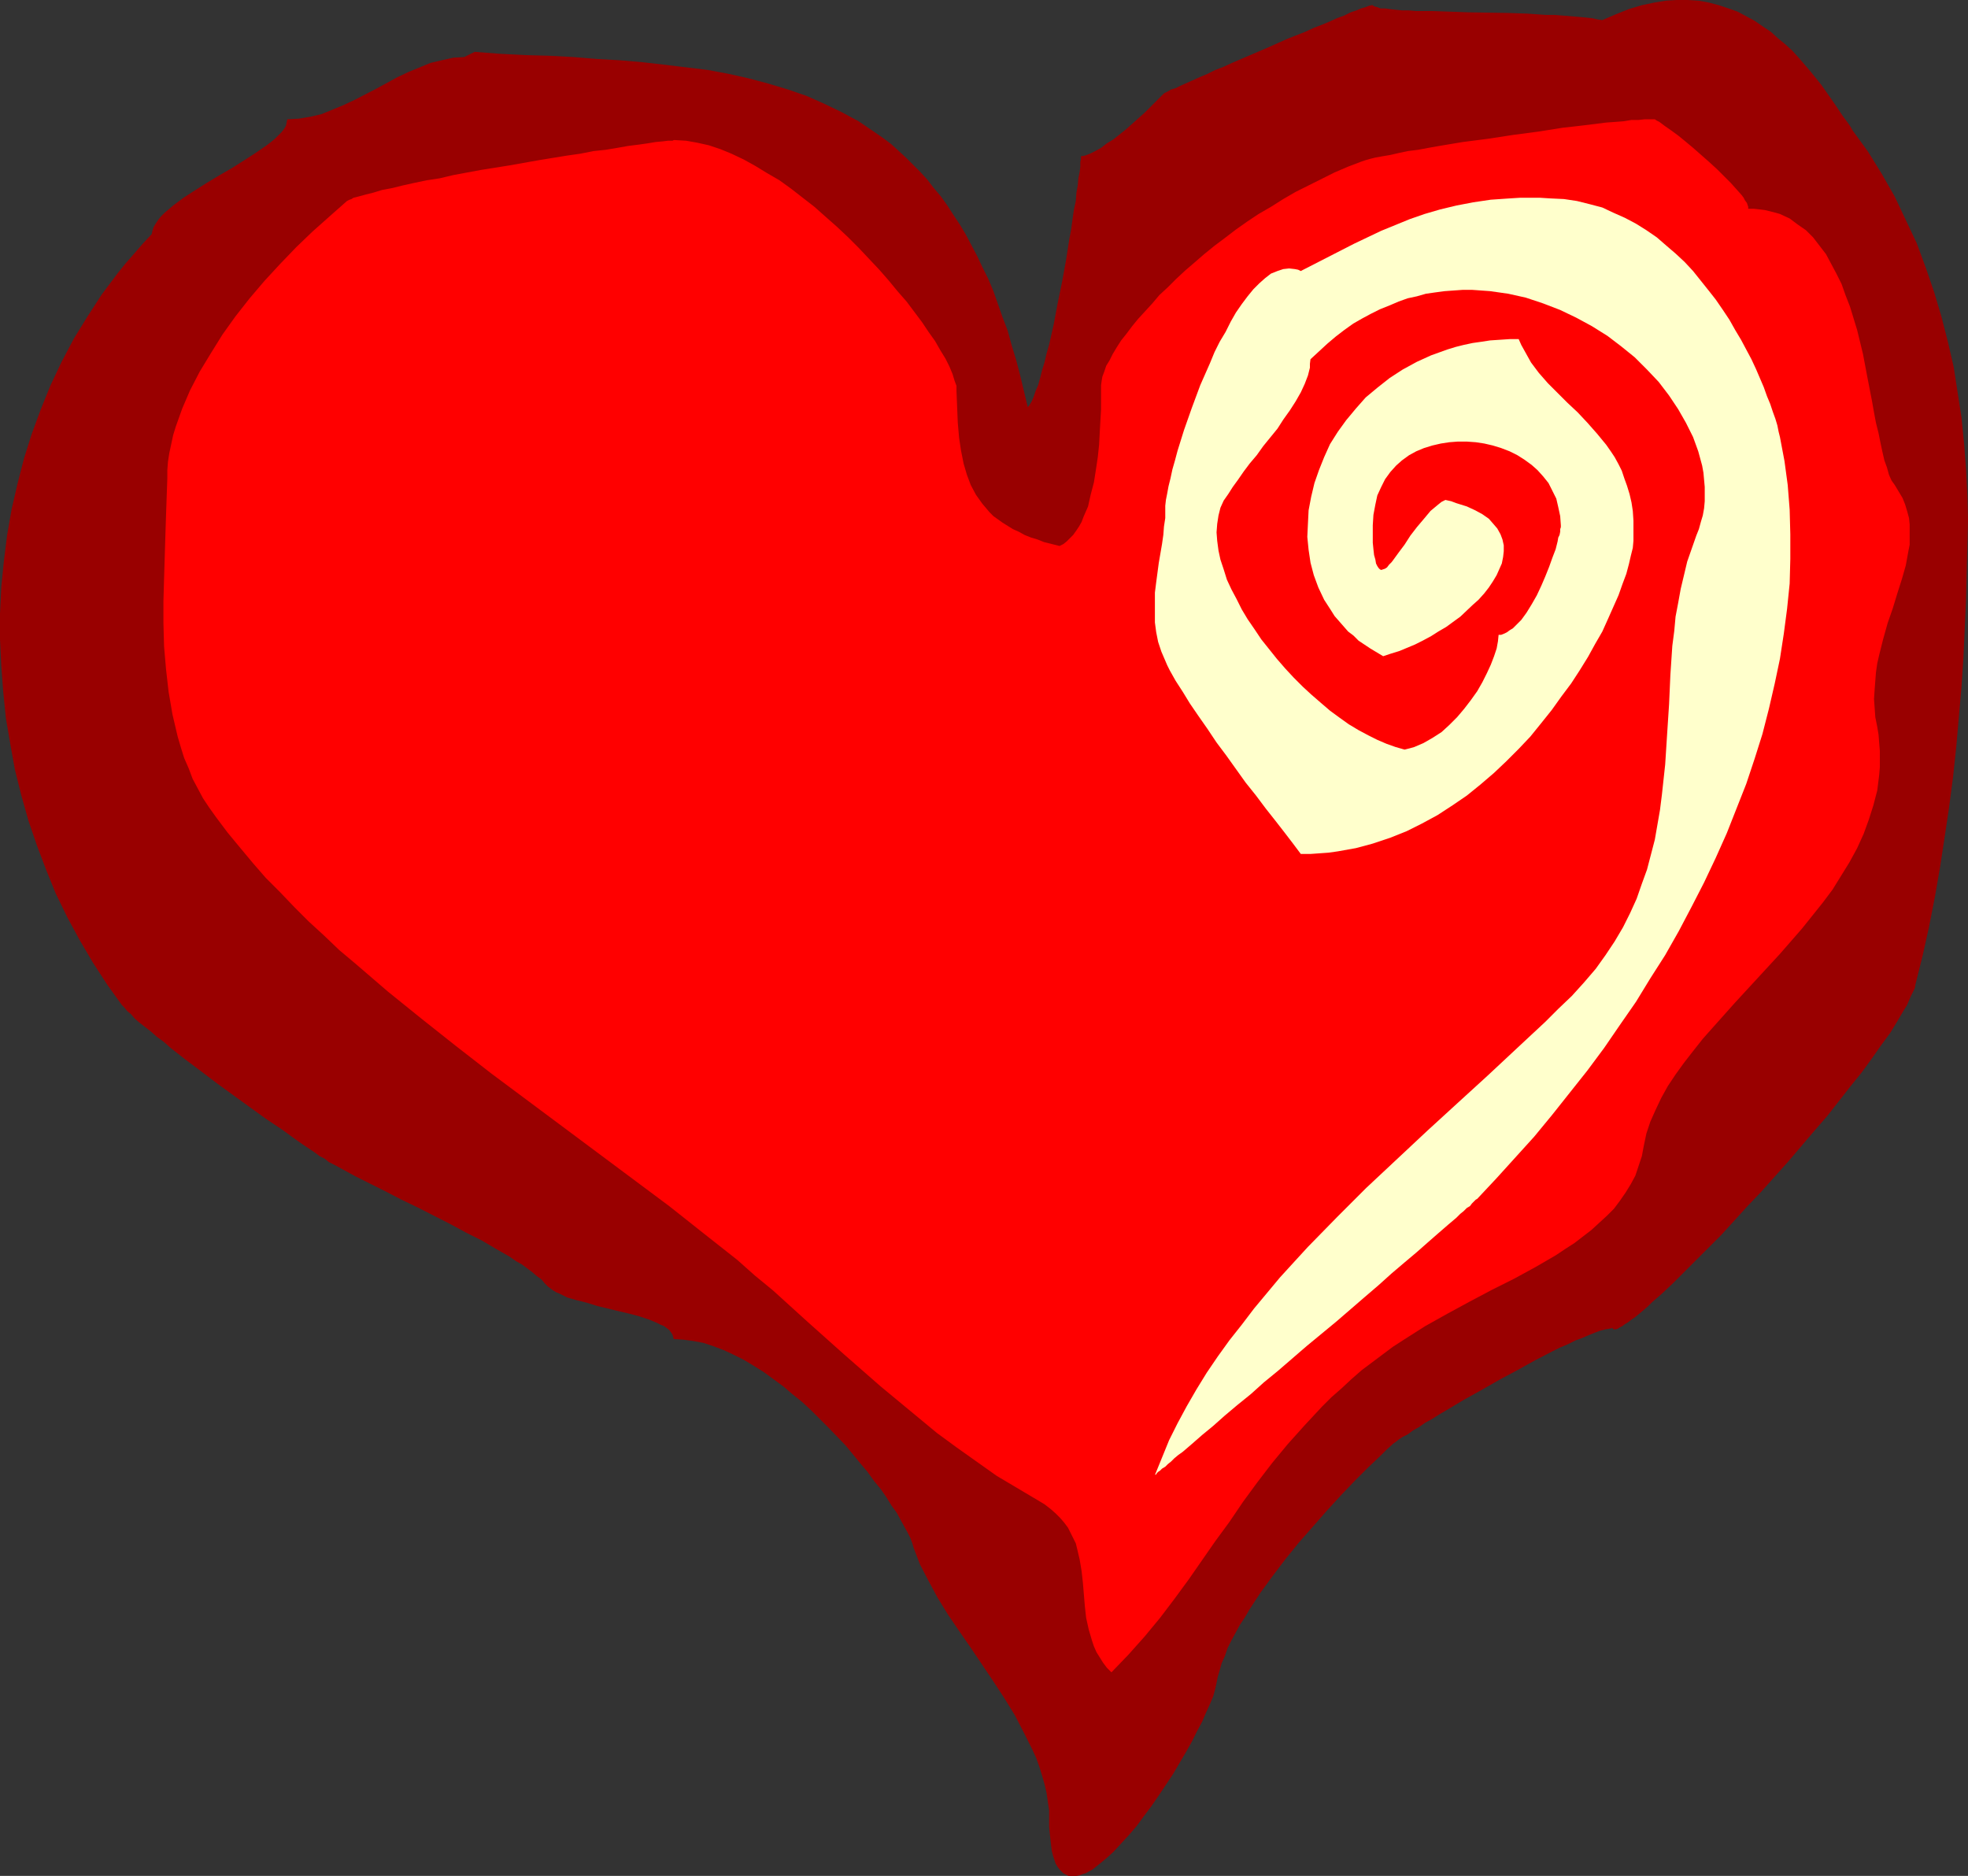 <?xml version="1.0" encoding="UTF-8" standalone="no"?>
<svg
   version="1.0"
   width="129.766mm"
   height="123.687mm"
   id="svg3"
   sodipodi:docname="Heart 14.wmf"
   xmlns:inkscape="http://www.inkscape.org/namespaces/inkscape"
   xmlns:sodipodi="http://sodipodi.sourceforge.net/DTD/sodipodi-0.dtd"
   xmlns="http://www.w3.org/2000/svg"
   xmlns:svg="http://www.w3.org/2000/svg">
  <rect width="100%" height="100%" fill="#333333" stroke="none"/>
  <sodipodi:namedview
     id="namedview3"
     pagecolor="#ffffff"
     bordercolor="#000000"
     borderopacity="0.25"
     inkscape:showpageshadow="2"
     inkscape:pageopacity="0.0"
     inkscape:pagecheckerboard="0"
     inkscape:deskcolor="#d1d1d1"
     inkscape:document-units="mm" />
  <defs
     id="defs1">
    <pattern
       id="WMFhbasepattern"
       patternUnits="userSpaceOnUse"
       width="6"
       height="6"
       x="0"
       y="0" />
  </defs>
  <path
     style="fill:#990000;fill-opacity:1;fill-rule:evenodd;stroke:none"
     d="m 37.814,58.334 -2.262,2.424 -2.101,2.424 -2.262,2.585 -1.939,2.424 -3.878,5.171 -3.555,5.494 -3.394,5.494 -3.07,5.817 -2.747,5.817 -2.424,5.979 -2.262,6.14 -1.939,6.14 -1.616,6.302 -1.454,6.302 -1.131,6.464 -0.808,6.464 -0.646,6.464 L 0,152.864 v 6.464 l 0.323,6.625 0.485,6.464 0.646,6.464 1.131,6.625 1.131,6.302 1.616,6.464 1.778,6.302 2.101,6.14 2.262,5.979 2.424,5.979 2.909,5.979 3.07,5.656 3.232,5.494 3.555,5.494 3.717,5.171 0.646,0.646 0.646,0.808 0.97,0.808 0.97,1.131 1.131,0.97 1.454,1.131 1.454,1.131 1.454,1.293 1.778,1.293 1.616,1.454 3.717,2.909 3.878,2.909 4.04,3.07 8.242,5.979 4.04,2.909 3.878,2.585 1.778,1.293 1.778,1.293 1.616,1.131 1.454,0.97 1.454,0.97 1.293,0.97 1.293,0.646 0.97,0.808 1.616,0.808 1.454,0.808 3.555,1.939 3.555,1.777 3.878,1.939 4.04,2.101 4.04,1.939 8.242,4.201 3.878,2.101 3.878,1.939 3.555,2.101 3.394,1.939 1.616,1.131 1.454,0.808 1.293,0.97 1.293,0.97 1.131,0.97 1.131,0.808 0.808,0.97 0.808,0.808 0.646,0.485 0.646,0.485 0.808,0.485 0.808,0.323 1.939,0.97 2.262,0.646 2.586,0.646 2.586,0.808 5.333,1.293 2.747,0.646 2.424,0.646 2.424,0.808 1.939,0.808 0.97,0.485 0.808,0.323 0.646,0.485 0.646,0.485 0.485,0.646 0.323,0.485 0.162,0.485 0.162,0.646 2.424,0.162 2.424,0.323 2.586,0.485 2.424,0.808 2.586,0.97 2.424,1.131 2.586,1.293 2.424,1.454 2.586,1.616 2.424,1.777 2.424,1.777 2.262,1.939 2.424,1.939 2.262,2.101 4.363,4.363 4.202,4.363 3.717,4.525 1.778,2.101 1.616,2.262 1.616,1.939 1.454,2.101 1.293,2.101 1.293,1.777 0.97,1.777 0.97,1.777 0.808,1.454 0.646,1.293 0.485,1.293 0.323,1.131 0.808,2.101 0.808,2.101 2.101,4.04 2.262,4.201 2.586,4.201 2.747,4.04 2.909,4.201 5.656,8.403 2.747,4.201 2.586,4.201 2.262,4.363 2.101,4.201 0.97,2.101 0.808,2.262 0.646,2.101 0.646,2.262 0.485,2.101 0.323,2.262 0.323,2.101 v 2.101 1.939 l 0.162,1.777 0.162,1.454 0.162,1.454 0.162,1.293 0.323,1.293 0.323,0.97 0.323,0.97 0.485,0.808 0.485,0.646 0.485,0.485 0.485,0.485 0.646,0.323 0.646,0.323 h 0.646 0.646 0.646 l 0.808,-0.162 0.808,-0.323 0.646,-0.162 1.778,-0.97 1.616,-1.293 1.778,-1.454 1.778,-1.616 1.939,-2.101 1.939,-2.101 1.939,-2.262 1.778,-2.424 1.939,-2.585 1.778,-2.585 3.555,-5.332 1.616,-2.747 1.616,-2.747 1.454,-2.585 1.293,-2.585 1.293,-2.424 0.97,-2.262 0.97,-2.101 0.808,-1.939 0.485,-1.777 0.323,-1.454 0.323,-1.616 0.485,-1.616 0.485,-1.777 0.808,-1.777 0.646,-1.939 0.97,-1.939 0.97,-1.777 1.131,-2.101 1.293,-1.939 1.131,-1.939 2.747,-4.201 3.07,-4.201 3.07,-4.04 3.394,-4.201 3.555,-4.04 3.394,-3.878 3.555,-3.878 3.394,-3.555 3.394,-3.393 3.232,-3.07 1.454,-1.454 1.616,-1.454 0.485,-0.323 0.808,-0.646 0.97,-0.646 1.293,-0.646 1.293,-0.97 1.454,-0.808 1.616,-1.131 1.778,-0.97 1.778,-1.131 1.939,-1.131 4.04,-2.424 4.363,-2.424 4.525,-2.585 4.525,-2.424 4.363,-2.424 4.363,-2.262 1.939,-0.97 1.939,-0.808 1.939,-0.97 1.778,-0.646 1.454,-0.646 1.616,-0.646 1.293,-0.485 1.293,-0.323 0.97,-0.162 0.808,-0.162 0.162,0.323 h 0.323 0.323 l 0.485,-0.162 0.485,-0.323 0.646,-0.323 0.646,-0.485 0.808,-0.485 0.808,-0.646 0.97,-0.646 0.97,-0.808 0.97,-0.808 1.131,-0.97 1.131,-1.131 2.424,-2.101 2.747,-2.585 2.747,-2.747 2.909,-2.909 3.232,-3.232 3.232,-3.232 3.232,-3.555 3.232,-3.555 3.394,-3.555 6.787,-7.595 6.464,-7.595 3.232,-3.717 2.909,-3.717 2.909,-3.717 2.747,-3.393 2.586,-3.555 2.262,-3.232 2.262,-3.07 1.778,-2.909 1.616,-2.747 0.808,-1.293 0.485,-1.131 0.485,-1.131 0.485,-0.97 0.485,-0.97 0.162,-0.97 1.778,-7.11 1.616,-7.272 1.454,-7.433 1.293,-7.433 1.131,-7.433 1.131,-7.595 0.97,-7.433 0.808,-7.595 0.646,-7.433 0.646,-7.433 0.485,-7.272 0.323,-7.272 0.323,-6.948 0.162,-6.948 0.162,-6.625 0.162,-6.464 -0.162,-6.302 -0.323,-6.464 -0.485,-6.302 -0.646,-6.464 -0.97,-6.302 -0.97,-6.302 -1.454,-6.302 -1.616,-6.302 -1.778,-5.979 -2.101,-6.14 -2.262,-6.14 -2.747,-5.817 -2.747,-5.817 -3.232,-5.656 -3.394,-5.494 -3.878,-5.332 -0.646,-1.131 -0.808,-1.131 -0.97,-1.293 -0.97,-1.454 -0.97,-1.454 -1.131,-1.616 -2.262,-3.232 -2.747,-3.393 -2.909,-3.393 -1.616,-1.777 -1.778,-1.616 -1.778,-1.454 -1.778,-1.616 -1.939,-1.293 -2.101,-1.454 -2.101,-1.131 -2.101,-1.131 -2.262,-0.808 -2.424,-0.808 -2.424,-0.646 -2.586,-0.485 L 420.644,0 h -2.747 l -2.747,0.162 -2.909,0.485 -3.07,0.646 -3.232,0.97 -3.232,1.293 -3.394,1.454 -1.131,-0.162 -1.454,-0.323 -1.616,-0.162 -1.778,-0.162 -1.939,-0.162 -1.939,-0.162 -2.101,-0.162 h -2.101 L 380.568,3.393 375.881,3.232 366.024,3.07 361.499,2.909 356.974,2.747 h -2.101 -1.939 l -1.939,-0.162 h -1.616 l -1.616,-0.162 -1.454,-0.162 -1.131,-0.162 h -1.131 l -0.808,-0.323 -0.646,-0.162 -0.323,-0.162 -0.162,-0.162 h -0.323 l -0.646,0.162 -0.808,0.323 -1.131,0.323 -1.131,0.485 -1.454,0.485 -1.616,0.808 -1.778,0.646 -1.778,0.808 -1.939,0.808 -2.101,0.808 -2.101,0.97 -4.525,1.777 -4.686,2.101 -4.525,1.939 -4.525,1.939 -2.101,0.97 -2.101,0.808 -1.939,0.97 -1.939,0.808 -1.778,0.808 -1.454,0.646 -1.454,0.646 -1.293,0.646 -1.131,0.323 -0.808,0.485 -0.646,0.323 -0.323,0.162 -0.646,0.646 -0.808,0.808 -0.97,0.97 -1.131,1.131 -1.293,1.293 -1.454,1.293 -3.07,2.747 -3.232,2.585 -1.616,0.97 -1.454,1.131 -1.454,0.808 -1.293,0.646 -1.293,0.485 -0.97,0.162 v 0.646 l -0.162,0.808 v 1.131 l -0.162,1.293 -0.323,1.616 -0.162,1.777 -0.323,1.777 -0.162,2.101 -0.485,2.262 -0.323,2.262 -0.323,2.424 -0.485,2.585 -0.808,5.171 -0.97,5.332 -1.131,5.494 -0.97,5.171 -1.131,5.009 -0.646,2.262 -0.485,2.101 -0.646,2.101 -0.485,1.939 -0.485,1.777 -0.646,1.454 -0.485,1.454 -0.485,1.131 -0.485,0.808 -0.485,0.646 -0.97,-4.04 -0.97,-4.04 -0.97,-3.717 -1.131,-3.717 -0.97,-3.555 -1.293,-3.393 -1.131,-3.232 -1.131,-3.232 -1.293,-3.07 -1.454,-2.909 -1.293,-2.747 -1.454,-2.747 -1.454,-2.747 -1.454,-2.424 -1.616,-2.424 -1.454,-2.262 -1.616,-2.262 -1.778,-2.101 -1.616,-2.101 -1.778,-1.939 -1.778,-1.777 -1.778,-1.777 -1.939,-1.777 -1.778,-1.616 -1.939,-1.454 -2.101,-1.454 -4.04,-2.747 -4.202,-2.262 -4.363,-2.101 -4.363,-1.939 -4.686,-1.616 -4.848,-1.454 -4.848,-1.293 -5.01,-1.131 -5.171,-0.97 -5.333,-0.646 -5.333,-0.646 -5.656,-0.646 -5.656,-0.485 -5.656,-0.323 -5.979,-0.485 -5.979,-0.323 -5.979,-0.162 -6.302,-0.323 -6.302,-0.485 -2.586,1.293 -2.747,0.162 -2.909,0.646 -2.747,0.646 -2.747,1.131 -2.747,1.131 -2.747,1.293 -5.333,2.909 -5.333,2.747 -2.747,1.293 -2.747,1.131 -2.747,1.131 -2.747,0.646 -2.909,0.485 -2.909,0.162 -0.162,0.808 -0.162,0.808 -0.485,0.808 -0.646,0.808 -0.808,0.808 -0.808,0.808 -0.97,0.808 -1.293,0.97 -2.586,1.777 -2.747,1.777 -3.07,1.939 -3.07,1.777 -3.232,1.939 -3.07,1.939 -2.747,1.777 -2.586,1.939 -1.131,0.97 -0.97,0.808 -0.97,0.97 -0.646,0.808 -0.646,0.97 -0.485,0.808 -0.323,0.97 z"
     id="path1" />
  <path
     style="fill:#ff0000;fill-opacity:1;fill-rule:evenodd;stroke:none"
     d="m 264.054,136.058 0.97,-0.485 0.808,-0.646 0.808,-0.808 0.808,-0.808 0.808,-1.131 0.646,-0.97 0.646,-1.131 0.485,-1.293 1.131,-2.585 0.646,-2.909 0.808,-3.07 0.485,-3.07 0.485,-3.232 0.323,-3.07 0.162,-3.07 0.162,-2.909 0.162,-2.747 V 99.701 95.984 l 0.162,-1.131 0.162,-0.97 0.485,-1.293 0.485,-1.454 0.808,-1.293 0.808,-1.616 0.97,-1.616 1.131,-1.777 1.293,-1.616 1.454,-1.939 1.454,-1.777 1.778,-1.939 1.778,-1.939 1.778,-2.101 2.101,-1.939 2.101,-2.101 2.262,-2.101 2.262,-1.939 2.424,-2.101 2.586,-2.101 2.586,-1.939 2.747,-2.101 2.747,-1.939 2.909,-1.939 3.07,-1.777 3.07,-1.939 3.07,-1.777 3.232,-1.616 3.232,-1.616 3.232,-1.616 3.394,-1.454 3.394,-1.293 0.97,-0.323 1.131,-0.323 1.293,-0.323 1.778,-0.323 1.939,-0.323 2.101,-0.485 2.262,-0.485 2.586,-0.323 2.586,-0.485 2.747,-0.485 2.909,-0.485 2.909,-0.485 6.302,-0.808 6.302,-0.97 6.141,-0.808 6.141,-0.97 2.909,-0.323 2.747,-0.323 2.586,-0.323 2.586,-0.323 2.262,-0.162 2.101,-0.162 1.939,-0.323 h 1.778 l 1.454,-0.162 h 1.939 0.646 l 0.485,0.323 0.646,0.323 1.293,0.97 1.616,1.131 1.778,1.293 1.778,1.454 1.939,1.616 4.04,3.555 1.939,1.777 1.778,1.777 1.616,1.616 1.454,1.616 1.293,1.454 0.485,0.646 0.323,0.646 0.485,0.646 0.162,0.485 0.162,0.485 v 0.485 h 1.454 l 1.454,0.162 1.293,0.162 2.586,0.646 1.131,0.323 2.424,1.131 1.939,1.454 2.101,1.454 1.778,1.777 1.616,2.101 1.616,2.101 1.293,2.424 1.293,2.424 1.293,2.585 0.97,2.747 1.131,2.909 1.778,5.817 1.454,5.979 1.131,5.979 1.131,5.817 0.485,2.747 0.485,2.585 0.646,2.585 0.485,2.424 0.485,2.262 0.485,2.101 0.646,1.777 0.485,1.777 0.646,1.454 0.808,1.131 0.97,1.616 0.97,1.616 0.646,1.616 0.485,1.616 0.485,1.777 0.162,1.616 v 1.616 1.616 1.777 l -0.323,1.616 -0.646,3.555 -0.97,3.393 -1.131,3.555 -1.131,3.717 -1.293,3.717 -1.131,4.04 -0.97,3.878 -0.485,2.101 -0.323,2.262 -0.162,2.101 -0.162,2.101 -0.162,2.424 0.162,2.262 0.162,2.262 0.485,2.424 0.323,1.939 0.162,2.101 0.162,1.939 v 2.101 1.939 l -0.162,1.939 -0.485,3.878 -0.97,3.717 -1.131,3.555 -1.293,3.555 -1.616,3.555 -1.939,3.555 -2.101,3.393 -2.101,3.393 -2.424,3.232 -2.586,3.232 -2.586,3.232 -5.494,6.302 -5.656,6.14 -5.656,6.14 -5.333,5.979 -2.586,2.909 -2.424,3.07 -2.262,2.909 -2.101,2.909 -1.939,2.909 -1.616,2.909 -1.454,3.07 -1.293,2.909 -0.97,2.909 -0.646,3.07 -0.485,2.585 -0.808,2.424 -0.808,2.424 -1.131,2.101 -1.293,2.101 -1.454,2.101 -1.454,1.939 -1.778,1.777 -1.939,1.777 -1.939,1.777 -2.101,1.616 -2.101,1.616 -2.262,1.454 -2.424,1.616 -5.01,2.909 -5.333,2.909 -5.494,2.747 -5.494,2.909 -5.656,3.07 -5.494,3.07 -5.333,3.393 -2.747,1.777 -2.586,1.939 -2.586,1.939 -2.586,1.939 -2.586,2.262 -2.424,2.262 -2.586,2.262 -2.262,2.262 -4.363,4.686 -4.202,4.686 -3.878,4.686 -3.717,4.848 -3.555,4.848 -3.394,5.009 -3.555,4.848 -6.626,9.534 -3.555,4.848 -3.555,4.686 -3.878,4.686 -4.04,4.525 -4.202,4.363 -1.131,-1.131 -0.97,-1.293 -0.808,-1.293 -0.808,-1.293 -0.646,-1.454 -0.485,-1.454 -0.808,-2.747 -0.646,-2.909 -0.323,-2.909 -0.485,-5.817 -0.323,-2.909 -0.485,-2.909 -0.646,-2.747 -0.323,-1.293 -0.646,-1.293 -0.646,-1.293 -0.646,-1.293 -0.97,-1.293 -0.97,-1.131 -1.131,-1.131 -1.293,-1.131 -1.454,-1.131 -1.616,-0.97 -5.171,-3.07 -5.171,-3.07 -5.01,-3.555 -5.01,-3.555 -4.848,-3.555 -4.686,-3.878 -4.686,-3.878 -4.686,-3.878 -9.05,-7.918 -9.05,-8.079 -8.726,-7.918 -4.525,-3.717 -4.363,-3.878 -8.403,-6.625 -8.565,-6.787 -8.888,-6.625 -8.888,-6.625 -17.776,-13.25 -8.888,-6.625 -8.726,-6.787 -8.565,-6.787 -8.403,-6.787 -8.08,-6.948 -4.04,-3.393 -3.717,-3.555 -3.878,-3.555 -3.555,-3.555 -3.555,-3.717 -3.555,-3.555 -3.232,-3.717 -3.232,-3.878 -3.07,-3.717 -2.909,-3.878 -1.616,-2.262 -1.616,-2.424 -1.293,-2.424 -1.293,-2.424 -0.97,-2.585 -1.131,-2.585 -0.808,-2.585 -0.808,-2.747 -0.646,-2.747 -0.646,-2.747 -0.97,-5.656 -0.646,-5.656 -0.485,-5.656 -0.162,-5.817 v -5.494 l 0.162,-5.656 0.162,-5.332 0.162,-5.332 0.162,-5.009 0.162,-4.686 0.162,-4.525 v -2.101 l 0.162,-2.101 0.323,-2.101 0.485,-2.262 0.485,-2.262 0.646,-2.101 0.808,-2.262 0.808,-2.262 0.97,-2.262 0.97,-2.262 2.424,-4.686 2.747,-4.525 2.909,-4.686 3.232,-4.525 3.555,-4.525 3.717,-4.363 3.878,-4.201 4.04,-4.201 4.04,-3.878 4.363,-3.878 4.202,-3.717 0.323,-0.162 0.323,-0.162 0.485,-0.162 0.485,-0.323 1.293,-0.323 1.778,-0.485 1.939,-0.485 2.101,-0.646 2.586,-0.485 2.586,-0.646 2.909,-0.646 3.07,-0.646 3.232,-0.485 3.394,-0.808 6.949,-1.293 7.11,-1.131 7.272,-1.293 6.949,-1.131 3.394,-0.485 3.232,-0.646 3.07,-0.323 2.909,-0.485 2.747,-0.485 2.586,-0.323 2.262,-0.323 1.939,-0.323 1.778,-0.162 1.293,-0.162 h 0.646 0.485 l 0.323,-0.162 h 0.323 l 2.747,0.162 2.747,0.485 2.909,0.646 2.909,0.97 2.747,1.131 3.07,1.454 2.909,1.616 2.909,1.777 3.07,1.777 2.909,2.101 2.909,2.262 2.909,2.262 2.909,2.585 2.747,2.424 2.747,2.585 2.586,2.585 2.586,2.747 2.586,2.747 2.262,2.585 2.262,2.747 2.262,2.585 1.939,2.585 1.939,2.585 1.616,2.424 1.616,2.262 1.293,2.262 1.293,2.101 0.97,1.939 0.808,1.939 0.485,1.616 0.485,1.293 v 1.293 l 0.162,4.04 0.162,3.878 0.323,3.717 0.485,3.232 0.646,3.232 0.808,2.747 0.97,2.585 1.293,2.424 1.616,2.262 1.778,2.101 0.97,0.97 1.131,0.808 1.131,0.808 1.293,0.808 1.293,0.808 1.454,0.646 1.454,0.808 1.616,0.646 1.616,0.485 1.616,0.646 1.939,0.485 z"
     id="path2" />
  <path
     style="fill:#ffffcc;fill-opacity:1;fill-rule:evenodd;stroke:none"
     d="m 326.593,89.521 2.101,-1.939 2.101,-1.939 2.101,-1.777 2.101,-1.616 2.262,-1.616 2.262,-1.293 2.101,-1.131 2.262,-1.131 2.424,-0.97 2.262,-0.97 2.262,-0.808 2.262,-0.485 2.262,-0.646 2.262,-0.323 2.424,-0.323 2.262,-0.162 2.262,-0.162 h 2.262 l 2.262,0.162 2.262,0.162 2.262,0.323 2.262,0.323 4.363,0.97 4.363,1.454 4.202,1.616 4.04,1.939 3.878,2.101 3.878,2.424 3.394,2.585 3.394,2.747 3.07,3.07 2.909,3.07 2.586,3.393 2.262,3.393 1.939,3.393 1.778,3.555 0.646,1.777 0.646,1.777 0.485,1.777 0.485,1.777 0.323,1.777 0.162,1.777 0.162,1.777 v 1.777 1.777 l -0.162,1.777 -0.323,1.777 -0.485,1.616 -0.485,1.777 -0.646,1.616 -1.131,3.232 -1.131,3.232 -0.808,3.393 -0.808,3.393 -0.646,3.555 -0.646,3.393 -0.323,3.555 -0.485,3.717 -0.485,7.272 -0.323,7.272 -0.485,7.433 -0.485,7.595 -0.808,7.433 -0.485,3.878 -0.646,3.717 -0.646,3.717 -0.97,3.717 -0.97,3.717 -1.293,3.555 -1.293,3.717 -1.616,3.555 -1.778,3.555 -2.101,3.555 -2.262,3.393 -2.424,3.393 -2.909,3.393 -3.07,3.393 -3.394,3.232 -3.232,3.232 -7.11,6.625 -7.272,6.787 -7.434,6.787 -7.595,6.948 -7.595,7.11 -7.595,7.11 -7.272,7.272 -7.272,7.433 -3.555,3.878 -3.394,3.717 -3.232,3.878 -3.232,3.878 -3.07,4.04 -3.07,3.878 -2.909,4.04 -2.747,4.04 -2.586,4.201 -2.424,4.201 -2.262,4.201 -2.101,4.201 -1.778,4.363 -1.778,4.363 v -0.162 h 0.323 l 0.162,-0.323 0.323,-0.323 0.485,-0.323 0.485,-0.485 0.808,-0.485 0.646,-0.646 0.808,-0.646 0.808,-0.808 0.97,-0.808 1.131,-0.808 2.262,-1.939 2.586,-2.262 2.747,-2.262 2.909,-2.585 3.07,-2.585 3.394,-2.747 3.232,-2.909 3.555,-2.909 7.11,-6.14 7.434,-6.14 7.11,-6.14 3.394,-2.909 3.232,-2.909 3.232,-2.747 3.07,-2.585 2.747,-2.424 2.586,-2.262 2.424,-2.101 2.101,-1.777 0.97,-0.97 0.808,-0.646 0.808,-0.808 0.808,-0.485 0.485,-0.646 0.485,-0.485 0.485,-0.485 0.323,-0.162 4.848,-5.171 4.686,-5.171 4.686,-5.171 4.525,-5.494 4.363,-5.494 4.363,-5.494 4.202,-5.656 3.878,-5.656 4.04,-5.817 3.555,-5.817 3.717,-5.817 3.394,-5.979 3.232,-6.14 3.07,-5.979 2.909,-6.14 2.747,-6.14 2.424,-6.14 2.424,-6.14 2.101,-6.302 1.939,-6.14 1.616,-6.302 1.454,-6.302 1.293,-6.14 0.97,-6.302 0.808,-6.14 0.646,-6.302 0.162,-6.14 v -6.14 l -0.162,-6.14 -0.485,-6.14 -0.808,-5.979 -1.131,-5.979 -0.323,-1.293 -0.323,-1.616 -0.485,-1.616 -0.646,-1.777 -0.646,-1.939 -0.808,-1.939 -0.808,-2.262 -0.97,-2.262 -0.97,-2.262 -1.131,-2.424 -1.293,-2.424 -1.293,-2.424 -1.454,-2.424 -1.454,-2.585 -1.616,-2.424 -1.778,-2.585 -1.778,-2.262 -1.939,-2.424 -1.939,-2.424 -2.101,-2.262 -2.262,-2.101 -2.262,-1.939 -2.424,-2.101 -2.586,-1.777 -2.586,-1.616 -2.747,-1.454 -2.909,-1.293 -2.747,-1.293 -3.07,-0.808 -3.232,-0.808 -3.232,-0.485 -3.394,-0.162 -2.586,-0.162 h -2.586 -2.424 l -2.586,0.162 -4.686,0.323 -4.363,0.646 -4.202,0.808 -4.04,0.97 -3.878,1.131 -3.717,1.293 -3.555,1.454 -3.555,1.454 -6.787,3.232 -13.251,6.787 -0.646,-0.323 -0.808,-0.162 -1.454,-0.162 -1.454,0.162 -1.454,0.485 -1.616,0.646 -1.454,1.131 -1.454,1.293 -1.454,1.454 -1.454,1.777 -1.454,1.939 -1.454,2.101 -1.293,2.262 -1.293,2.585 -1.454,2.424 -1.293,2.585 -1.131,2.747 -2.424,5.494 -2.101,5.656 -1.939,5.494 -0.808,2.585 -0.808,2.585 -0.646,2.424 -0.646,2.262 -0.485,2.262 -0.485,1.939 -0.323,1.777 -0.323,1.616 -0.162,1.454 v 1.131 1.939 l -0.323,2.101 -0.162,2.101 -0.323,2.262 -0.808,4.686 -0.646,4.848 -0.323,2.585 v 2.424 2.424 2.585 l 0.323,2.424 0.485,2.424 0.808,2.424 0.97,2.262 0.485,1.131 0.646,1.293 1.454,2.585 1.778,2.747 1.778,2.909 2.101,3.07 2.262,3.232 2.262,3.393 2.424,3.232 4.848,6.787 2.586,3.232 2.424,3.232 2.424,3.07 2.262,2.909 2.101,2.747 1.939,2.585 h 2.424 l 2.262,-0.162 2.262,-0.162 2.262,-0.323 4.525,-0.808 4.202,-1.131 4.363,-1.454 4.04,-1.616 3.878,-1.939 3.878,-2.101 3.717,-2.424 3.555,-2.424 3.394,-2.747 3.394,-2.909 3.07,-2.909 3.07,-3.07 2.909,-3.07 2.747,-3.393 2.586,-3.232 2.424,-3.393 2.424,-3.232 2.101,-3.232 2.101,-3.393 1.778,-3.232 1.778,-3.07 1.454,-3.232 1.293,-2.909 1.293,-2.909 0.97,-2.747 0.97,-2.585 0.646,-2.424 0.485,-2.101 0.485,-1.939 0.162,-1.777 v -2.585 -2.424 l -0.162,-2.424 -0.323,-2.101 -0.485,-2.101 -0.646,-2.101 -0.646,-1.777 -0.646,-1.939 -0.808,-1.616 -0.97,-1.777 -0.97,-1.454 -1.131,-1.616 -2.262,-2.747 -2.424,-2.747 -2.424,-2.585 -2.586,-2.424 -2.424,-2.424 -2.424,-2.424 -2.262,-2.585 -1.939,-2.585 -0.808,-1.454 -0.808,-1.454 -0.808,-1.454 -0.646,-1.454 h -2.262 l -2.424,0.162 -2.424,0.162 -2.101,0.323 -2.262,0.323 -2.262,0.485 -1.939,0.485 -2.101,0.646 -4.04,1.454 -3.555,1.616 -3.555,1.939 -3.232,2.101 -3.07,2.424 -2.909,2.424 -2.424,2.747 -2.424,2.909 -2.101,2.909 -1.939,3.07 -1.454,3.232 -1.293,3.232 -1.131,3.232 -0.808,3.393 -0.646,3.393 -0.162,3.232 -0.162,3.393 0.323,3.232 0.485,3.232 0.808,3.07 1.131,3.07 1.454,3.07 1.778,2.747 0.808,1.293 1.131,1.293 1.131,1.293 1.131,1.293 1.293,0.97 1.293,1.293 1.454,0.97 1.454,0.97 1.616,0.97 1.616,0.97 1.939,-0.646 2.101,-0.646 1.939,-0.808 1.939,-0.808 1.939,-0.97 2.101,-1.131 1.778,-1.131 1.939,-1.131 1.778,-1.293 1.778,-1.293 3.07,-2.909 1.454,-1.293 1.454,-1.616 1.131,-1.454 0.97,-1.454 0.97,-1.616 0.646,-1.454 0.646,-1.454 0.323,-1.616 0.162,-1.454 v -1.454 l -0.323,-1.454 -0.485,-1.293 -0.808,-1.454 -0.97,-1.131 -1.131,-1.293 -1.616,-1.131 -1.778,-0.97 -2.101,-0.97 -2.586,-0.808 -1.293,-0.485 -1.454,-0.323 -0.97,0.485 -0.808,0.646 -0.97,0.808 -0.97,0.808 -1.616,1.939 -1.778,2.101 -1.616,2.101 -1.454,2.262 -1.454,1.939 -1.293,1.777 -0.485,0.646 -0.646,0.646 -0.485,0.646 -0.485,0.323 -0.485,0.162 -0.485,0.162 -0.323,-0.162 -0.323,-0.323 -0.323,-0.485 -0.323,-0.646 -0.162,-0.97 -0.323,-1.131 -0.162,-1.454 -0.162,-1.616 v -1.939 -2.424 l 0.162,-2.585 0.485,-2.585 0.485,-2.262 0.97,-2.101 0.97,-1.939 1.293,-1.777 1.454,-1.616 1.454,-1.293 1.778,-1.293 1.778,-0.97 1.939,-0.808 2.101,-0.646 2.101,-0.485 2.101,-0.323 2.101,-0.162 h 2.262 l 2.262,0.162 2.101,0.323 2.101,0.485 2.101,0.646 2.101,0.808 1.939,0.97 1.778,1.131 1.778,1.293 1.454,1.293 1.454,1.616 1.293,1.616 0.97,1.939 0.97,1.939 0.485,2.101 0.485,2.262 0.162,2.262 v 0.485 l -0.162,0.485 v 0.646 l -0.162,0.808 -0.323,0.646 -0.162,0.97 -0.485,1.939 -0.808,2.101 -0.808,2.262 -0.97,2.424 -0.97,2.262 -1.131,2.424 -1.293,2.262 -1.293,2.101 -1.293,1.777 -1.454,1.454 -0.646,0.646 -0.808,0.485 -0.646,0.485 -0.646,0.323 -0.808,0.323 h -0.646 l -0.162,1.616 -0.323,1.777 -0.646,1.939 -0.808,2.101 -0.97,2.101 -1.131,2.262 -1.293,2.262 -1.616,2.262 -1.616,2.101 -1.778,2.101 -1.939,1.939 -1.939,1.777 -2.262,1.454 -2.262,1.293 -2.262,0.97 -1.131,0.323 -1.293,0.323 -2.262,-0.646 -2.262,-0.808 -2.262,-0.97 -2.262,-1.131 -2.424,-1.293 -2.424,-1.454 -2.262,-1.616 -2.424,-1.777 -2.262,-1.939 -2.424,-2.101 -2.101,-1.939 -2.262,-2.262 -2.101,-2.262 -2.101,-2.424 -1.939,-2.424 -1.939,-2.424 -1.616,-2.424 -1.778,-2.585 -1.454,-2.424 -1.293,-2.585 -1.293,-2.424 -1.131,-2.424 -0.808,-2.585 -0.808,-2.424 -0.485,-2.262 -0.323,-2.424 -0.162,-2.101 0.162,-2.101 0.323,-2.101 0.485,-1.939 0.808,-1.777 1.131,-1.616 1.131,-1.777 1.293,-1.777 1.454,-2.101 1.454,-1.939 1.778,-2.101 1.616,-2.262 3.555,-4.363 1.454,-2.262 1.616,-2.262 1.454,-2.262 1.293,-2.262 0.97,-2.101 0.808,-2.101 0.485,-1.939 v -0.97 z"
     id="path3" />
</svg>
